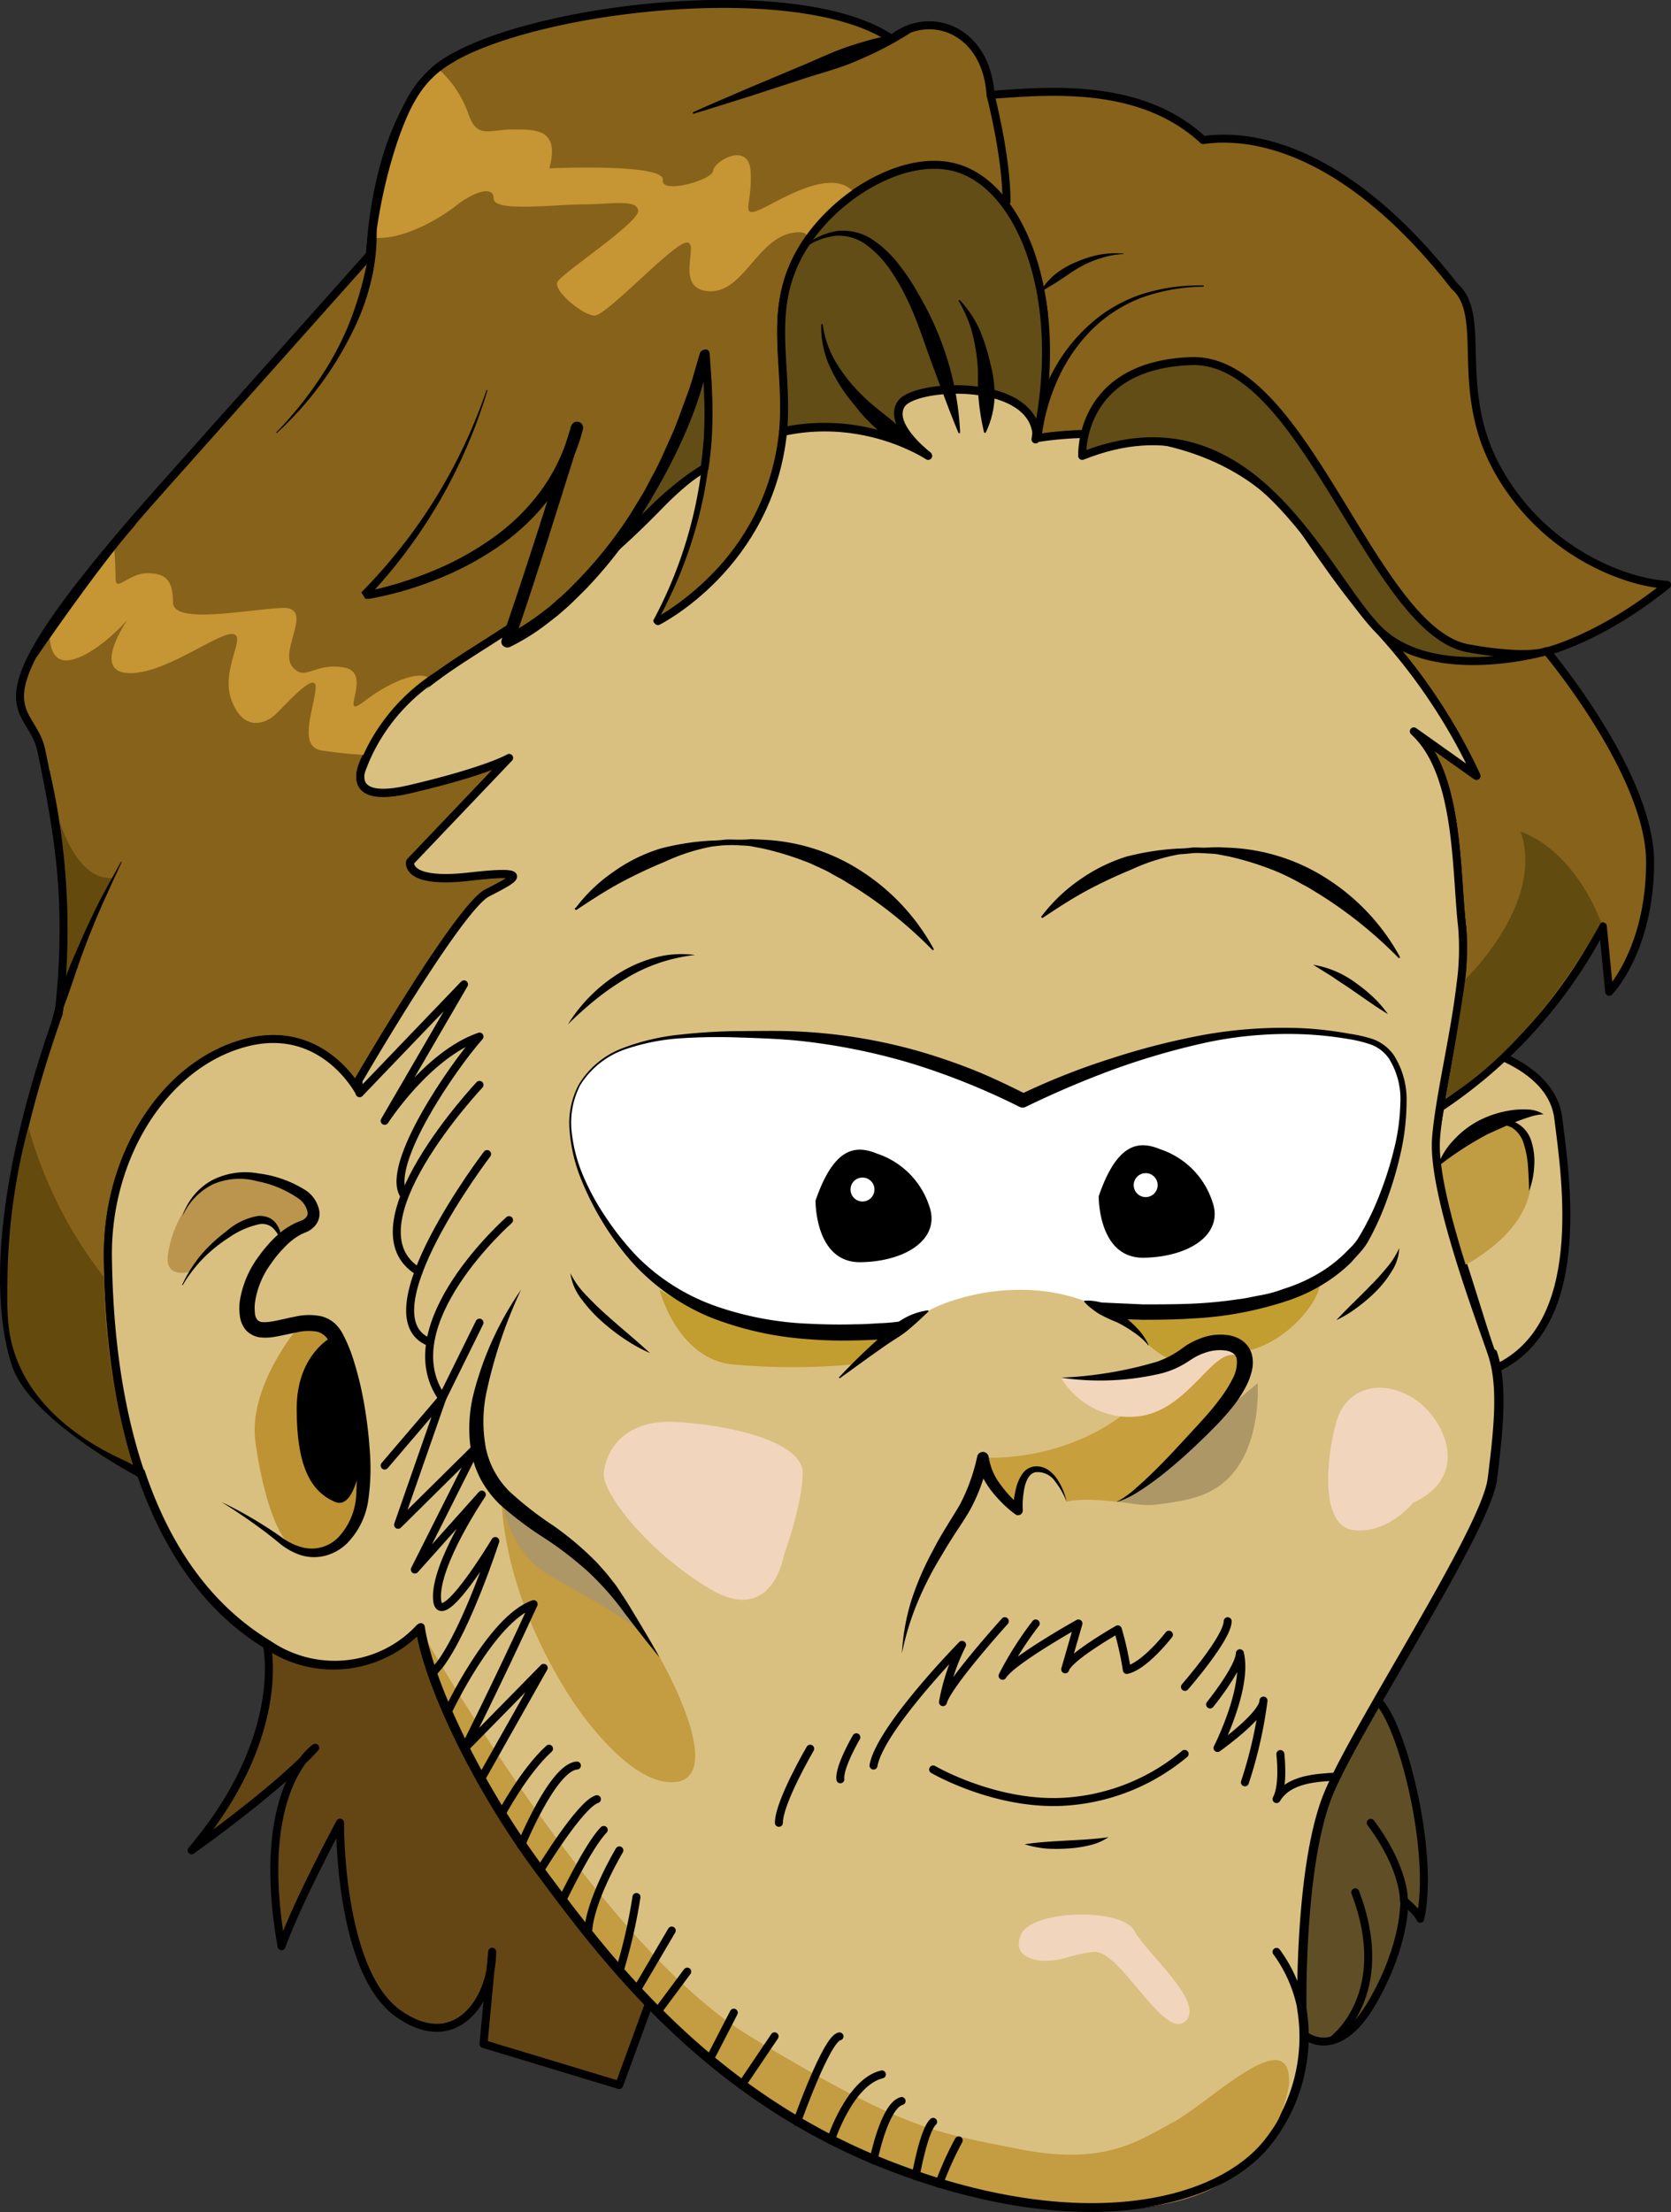 <svg id="Calque_1" data-name="Calque 1" xmlns="http://www.w3.org/2000/svg" viewBox="0 0 209.3 276.98"><rect x="0" y="0" width="209.3" height="276.98" fill="#333333" stroke="none"/><defs><style>.cls-1{fill:#604f26;}.cls-1,.cls-10,.cls-2,.cls-24,.cls-3,.cls-5,.cls-7,.cls-8{stroke:#000;stroke-linecap:round;stroke-linejoin:round;}.cls-2,.cls-6{fill:none;}.cls-18,.cls-3,.cls-7{fill:#dac080;}.cls-4{fill:#c09c43;}.cls-5{fill:#644615;}.cls-7{opacity:0.7;}.cls-8,.cls-9{fill:#87621a;}.cls-10{fill:#624d17;}.cls-11{fill:#ad9766;}.cls-12{fill:#f1d6bd;}.cls-13{fill:#c49c41;}.cls-14{fill:#bb954e;}.cls-15{fill:#be9334;}.cls-16{fill:#c29d2f;}.cls-17,.cls-24{fill:#fff;}.cls-19{fill:#c89f3d;}.cls-20{fill:#f2d6bb;}.cls-21{fill:#c69534;}.cls-22{fill:#614b0f;}.cls-23{fill:#654a0d;}</style></defs><title>lancelot_tete</title><path class="cls-1" d="M240.38,295.28s4,3.11,8.25-4.26,4-12.7,4-12.7,1.87,1.61,2,2.24c1.85-8.11-2.3-24.69-5.37-27.3s-21.5,22.52-17.58,31.45S240.38,295.28,240.38,295.28Z" transform="translate(-76.74 -40.33)"/><path class="cls-2" d="M252.59,278.32s.16-4-4.16-9.77" transform="translate(-76.74 -40.33)"/><path class="cls-2" d="M243.62,295.78s7.79-5.63,2.87-18.53" transform="translate(-76.74 -40.33)"/><path class="cls-3" d="M258.54,170.75s12.4,1.78,13.38,9.57,3.77,26.06-7.85,31.36c-.46-1.8-6.22-19.81-6.22-19.81s-2.8-.84-1.05-11Z" transform="translate(-76.74 -40.33)"/><path class="cls-4" d="M259.87,198.91s8.78-4.16,8.65-11.15-3.58-7.85-6.75-5.62S251,187.13,259.87,198.91Z" transform="translate(-76.74 -40.33)"/><path class="cls-5" d="M110.18,246.32s2.64,11.46-9.44,25.67c11.92-8.57,15.48-12.84,15.48-12.84S108.52,264.2,112,284c2.07-5.73,7.33-15.47,7.33-15.47s-.19,18.28,7.11,23.77c7.3,5.33,11.95-1.51,11.95-7.61l-1.09,11.55,17,5.14,4.35-11.89-27-45.14-7.5-6.5Z" transform="translate(-76.74 -40.33)"/><path class="cls-6" d="M239.61,106.12h0c1.07,1.59,2.16,3.17,3.25,4.69C241.84,109.2,240.76,107.63,239.61,106.12Z" transform="translate(-76.74 -40.33)"/><path class="cls-6" d="M121.61,175.67l-.36.65c.35.53.53.88.53.88Z" transform="translate(-76.74 -40.33)"/><path class="cls-7" d="M107.24,171c-10,2.77-17.16,14.21-17,26.79.09,6.77.7,17.17,4,27l27-48.49C119.79,174.13,115.26,168.75,107.24,171Z" transform="translate(-76.74 -40.33)"/><path class="cls-7" d="M137.75,152.17c3.56-1.83,5.83-3-2.25-2.06s-7.39-1.85-7.39-1.85l12.39-13s-2.65,1.6-12.39,3.89-5.84-4.35-3.19-7.33c5.63-9.39,17.51-10.77,34.43-28.18S193,97.41,193,97.41s-5.07-3.86-3.32-6.45,16.87-3.31,17,4.25c6-.95,23-2,32.95,10.9-6.38-9.47-12.1-19.28-12.1-19.28l-46.24-4.57L140.08,98.43,116.22,126.7l5.39,49h0S134.19,154,137.75,152.17Z" transform="translate(-76.74 -40.33)"/><path class="cls-6" d="M239.61,106.12h0c1.07,1.59,2.16,3.17,3.25,4.69C241.84,109.2,240.76,107.63,239.61,106.12Z" transform="translate(-76.74 -40.33)"/><path class="cls-6" d="M121.61,175.67l-.36.65c.35.53.53.88.53.88Z" transform="translate(-76.74 -40.33)"/><path class="cls-8" d="M285.55,113.55c-5.11-.27-15.34-4-21.13-14.25s-1.2-19.37-5.5-23.14C246.54,60.29,235,56.79,227.44,57.87c-7.8-7.26-19.36-6.19-26.63-5.65-.53-8.34-7.8-10.76-12.37-7-12.12-8.25-47.7-3.66-56.9,3.61a8.21,8.21,0,0,0-1,1c-7.11,7.8-7.42,22.33-7.42,22.33L97.25,101.18c-25.83,29-16.68,26.63-15.34,33.09s4.31,20.44,2.16,33c-8.34,23.62-7.54,37.18-5.38,43.83s15.56,13.68,15.56,13.68h0c-3.32-9.86-3.93-20.26-4-27-.16-12.58,7-24,17-26.79,8-2.24,12.55,3.14,14,5.33l.36-.65s12.58-21.66,16.14-23.5,5.83-3-2.25-2.06-7.39-1.85-7.39-1.85l12.39-13s-2.65,1.6-12.39,3.89-5.84-4.35-3.19-7.33c5.63-9.39,17.51-10.77,34.43-28.18S193,97.41,193,97.41s-5.07-3.86-3.32-6.45,16.87-3.31,17,4.25c6-.95,23-2,32.95,10.9h0c1.15,1.51,2.23,3.08,3.24,4.68a99.57,99.57,0,0,0,6.55,8.39,71.82,71.82,0,0,1,12.25,18.3l-7.84-5.56c5.72,5.23,5.23,17.32,6.05,24.51.68,6-1.69,15.57-2.79,22.58a61,61,0,0,0,20.41-22.7l.8,8.2s5.12-5.24,5.12-16.26-12.92-26.37-12.92-26.37S277.21,120.28,285.55,113.55Z" transform="translate(-76.74 -40.33)"/><path class="cls-3" d="M263.61,209.88c-1.3-3.93-7.51-20.1-7-27,.08-1.15.26-2.47.48-3.89.72-4.62,2-10.37,2.59-15.45a32.38,32.38,0,0,0,.2-7.13c-.82-7.19-.33-19.28-6.05-24.51l7.84,5.56a71.82,71.82,0,0,0-12.25-18.3,99.57,99.57,0,0,1-6.55-8.39c-1.09-1.52-2.18-3.1-3.25-4.69-9.92-13-26.94-11.85-32.95-10.9-.11-7.56-15.23-6.85-17-4.25S193,97.41,193,97.41s-16.72-11.23-33.64,6.19-28.8,18.79-34.43,28.18c-2.65,3-6.55,9.62,3.19,7.33s12.39-3.89,12.39-3.89l-12.39,13s-.7,2.77,7.39,1.85,5.81.23,2.25,2.06-16.14,23.5-16.14,23.5l.17,1.53s-.18-.35-.53-.88c-1.47-2.19-6-7.57-14-5.33-10,2.77-17.16,14.21-17,26.79.09,6.77.72,16.89,4,26.74,2.85,8.46,7.67,16.81,15.91,21.8a14.72,14.72,0,0,0,19.12-2.13c1,6.7,6.86,19.45,15,30.4s21.08,28.43,44.45,37.25,40.52,4.74,46.73-3.27a21.43,21.43,0,0,0,4.25-16.66s-.33-18.31,3.43-27.13,19.61-32.84,20.42-39.22S264.92,213.8,263.61,209.88Z" transform="translate(-76.74 -40.33)"/><path class="cls-2" d="M225.16,251.53s5.35-6.12,5.35-8.22" transform="translate(-76.74 -40.33)"/><path class="cls-2" d="M228.31,253.73s3.64-4.49,3.73-6.41c1.05,4.31-2.8,11.86-2.8,11.86s5.67-4,5.76-5.93a54.82,54.82,0,0,1-2.33,10.23" transform="translate(-76.74 -40.33)"/><path class="cls-2" d="M237.11,259.94s.48,3.92-.48,5.64c1.53-2.58,5.14-2.67,7.49-2.82" transform="translate(-76.74 -40.33)"/><path class="cls-2" d="M223.15,245s-3,3.9-5.27,4.41a38.84,38.84,0,0,0-1.13-5.08s-6.13,3.48-6.59,5l1.66-5.74s-8.36,4.67-9.5,6.55a41.54,41.54,0,0,1,4.15-6.55" transform="translate(-76.74 -40.33)"/><path class="cls-2" d="M202.6,243.31s-7.17,7.93-7.75,10.13a26.88,26.88,0,0,1,2.39-7.17S187,256.69,186.15,261.38" transform="translate(-76.74 -40.33)"/><path class="cls-2" d="M184,257.84s-2.19,3.73-2,5.26" transform="translate(-76.74 -40.33)"/><path class="cls-2" d="M178.22,259.27s-3.92,6.7-3.92,9.28" transform="translate(-76.74 -40.33)"/><path class="cls-2" d="M239.76,291.91a17.65,17.65,0,0,0-3.13-7.2" transform="translate(-76.74 -40.33)"/><path class="cls-2" d="M140.5,193.09s-14.87,13.1-8.36,22.28l4.66-9.44" transform="translate(-76.74 -40.33)"/><path class="cls-2" d="M137.75,184.82s-15.41,20.23-7.26,23.53" transform="translate(-76.74 -40.33)"/><path class="cls-2" d="M121.78,177.2l13.08-13.63-9.94,17.09s5.33-8.28,11.88-10.55c-3.42,3.86-11.68,15.89-9.55,19.7" transform="translate(-76.74 -40.33)"/><path class="cls-2" d="M136.8,176.16S120,194,129.18,199.53" transform="translate(-76.74 -40.33)"/><path d="M163.58,54.37c2.19-1,4.41-1.92,6.62-2.89l6.65-2.79c2.23-.92,4.39-2,6.69-2.71a42.68,42.68,0,0,1,7.08-1.67.11.11,0,0,1,.07.19,43.47,43.47,0,0,1-6.45,3.36c-2.2,1-4.55,1.57-6.83,2.32l-6.86,2.24c-2.3.71-4.6,1.45-6.9,2.14a.1.1,0,0,1-.13-.07A.11.11,0,0,1,163.58,54.37Z" transform="translate(-76.74 -40.33)"/><path class="cls-2" d="M200.81,52.22s2,7.63,2,13.33" transform="translate(-76.74 -40.33)"/><path class="cls-9" d="M227.41,76.14c-19.09,0-20.76,19.07-20.76,19.07,3.76-17.58-2-31.44-10-33.77-6.34-1.85-15,3.21-19.14,9.8-6.32,10,.66,18.9-4.61,31.41-3.28,7.77-9.46,12.6-14,15.42a54.63,54.63,0,0,0,4.63-11.29,55.67,55.67,0,0,0,1.6-22.2c-7.56,28.64-24.78,36-24.78,36s2.32-6.43,8.7-26.82c-4.4,17.87-26.69,21.08-26.69,21.08a65.7,65.7,0,0,0,15.4-25.63" transform="translate(-76.74 -40.33)"/><path d="M227.41,76.22a23.69,23.69,0,0,0-7.57,1.34,18,18,0,0,0-6.4,4.1,21,21,0,0,0-4.26,6.28,24.88,24.88,0,0,0-2,7.31l-1-.15a51.77,51.77,0,0,0,.92-14c-.05-1.17-.29-2.32-.43-3.49s-.43-2.3-.8-3.41a23.71,23.71,0,0,0-2.73-6.37A14.36,14.36,0,0,0,198.43,63a7.53,7.53,0,0,0-.73-.41l-.77-.3a9,9,0,0,0-1.6-.43,11.48,11.48,0,0,0-3.36,0,18,18,0,0,0-6.4,2.43,23.39,23.39,0,0,0-5.4,4.36A21.78,21.78,0,0,0,178,71.39a19.06,19.06,0,0,0-1.6,3.07,19.72,19.72,0,0,0-1.35,6.82c-.15,4.7.64,9.5,0,14.28a28.3,28.3,0,0,1-1.84,7,30.09,30.09,0,0,1-3.55,6.24A37.9,37.9,0,0,1,159,118.31a.29.29,0,0,1-.39-.09.33.33,0,0,1,0-.29,54.24,54.24,0,0,0,5.6-16.19,55.34,55.34,0,0,0,.3-17.09l1.14.08c-.53,1.81-1,3.62-1.59,5.43s-1.21,3.57-2,5.3-1.47,3.48-2.39,5.14c-.45.83-.85,1.7-1.35,2.5l-1.47,2.43a55.07,55.07,0,0,1-7.07,8.9c-.69.66-1.35,1.35-2.08,2l-1.08.94-1.13.88a27.11,27.11,0,0,1-4.9,3.09.79.79,0,0,1-1-.38.76.76,0,0,1,0-.59v0c1.55-4.41,3-8.89,4.45-13.35l4.28-13.43h0a.76.76,0,0,1,1.45.42,23.88,23.88,0,0,1-3.92,8.33,27.72,27.72,0,0,1-6.6,6.37,38.39,38.39,0,0,1-8.06,4.26,43.62,43.62,0,0,1-4.31,1.45c-.73.19-1.47.39-2.21.55l-1.11.23-.57.1-.28,0-.14,0h-.07s0,0,0,0l-.5-.81a66.45,66.45,0,0,0,15.68-25.31.07.07,0,0,1,.09,0,.07.07,0,0,1,0,.09,64.55,64.55,0,0,1-15.12,26l-.51-.81,1.16-.23,1.08-.25c.72-.18,1.44-.38,2.15-.59,1.41-.43,2.81-.92,4.18-1.48a37.09,37.09,0,0,0,7.75-4.23,26.57,26.57,0,0,0,6.2-6.14,23.44,23.44,0,0,0,3.6-7.87l1.45.4-4.24,13.45c-1.44,4.48-2.88,9-4.44,13.42l-1.06-1a27.64,27.64,0,0,0,4.59-2.88l1.09-.83,1-.9c.72-.58,1.36-1.24,2-1.88a53.69,53.69,0,0,0,6.94-8.59l1.45-2.37c.5-.78.89-1.62,1.33-2.43.92-1.61,1.63-3.33,2.39-5s1.35-3.46,2-5.18,1.1-3.55,1.65-5.33v0a.58.58,0,0,1,.72-.38.57.57,0,0,1,.4.49,56.66,56.66,0,0,1-.59,17.39,54.84,54.84,0,0,1-6,16.31l-.4-.38a37.19,37.19,0,0,0,10.54-9.36,26.82,26.82,0,0,0,5.23-13,38.92,38.92,0,0,0,.13-7.08c-.14-2.37-.38-4.75-.34-7.16a20.38,20.38,0,0,1,1.25-7.14,21.72,21.72,0,0,1,1.62-3.28,22.22,22.22,0,0,1,2.2-2.91,21.93,21.93,0,0,1,12.4-7.34,13.14,13.14,0,0,1,3.76-.07,9.8,9.8,0,0,1,1.84.49l.89.34a8.36,8.36,0,0,1,.83.46,14.9,14.9,0,0,1,5.15,5.29,25.37,25.37,0,0,1,2.82,6.72c.37,1.16.54,2.37.8,3.55s.37,2.39.41,3.6a49.32,49.32,0,0,1-1.12,14.34v0a.5.5,0,0,1-1-.18,26,26,0,0,1,2.25-7.58A21.36,21.36,0,0,1,213,81.17a18.35,18.35,0,0,1,6.74-4,23.75,23.75,0,0,1,7.71-1.1s.08,0,.07.07A.08.08,0,0,1,227.41,76.22Z" transform="translate(-76.74 -40.33)"/><path d="M207.1,76.78a7.7,7.7,0,0,1,2-2.26,10.75,10.75,0,0,1,2.61-1.45,13.51,13.51,0,0,1,2.84-.87,11.62,11.62,0,0,1,2.94-.12,0,0,0,0,1,.05,0s0,0-.05.05a11.06,11.06,0,0,0-2.82.51,12.77,12.77,0,0,0-2.61,1.1c-.84.46-1.57,1-2.38,1.54s-1.59,1-2.46,1.51a0,0,0,0,1-.07,0A0,0,0,0,1,207.1,76.78Z" transform="translate(-76.74 -40.33)"/><path class="cls-10" d="M212.29,97.41S211.74,86,226,85.54s22.79,34.33,34.89,36c0,0,6.74,1.3,9.6.31,0,0-14.19,4.16-21.08-2.7S233.63,88.91,212.29,97.41Z" transform="translate(-76.74 -40.33)"/><path d="M207.24,155a20.64,20.64,0,0,1,4.72-4.51,21,21,0,0,1,5.9-2.92,33.42,33.42,0,0,1,6.48-1c.54,0,1.08-.05,1.62-.11s1.08,0,1.62,0l1.63-.06,1.64.07a24.51,24.51,0,0,1,12.43,4.09,26.87,26.87,0,0,1,8.81,9.58.1.1,0,0,1-.05.13.09.09,0,0,1-.12,0h0a53.89,53.89,0,0,0-9.8-7.9l-1.32-.81c-.44-.27-.91-.49-1.36-.75a28.58,28.58,0,0,0-2.78-1.36,37.76,37.76,0,0,0-5.95-1.88l-1.56-.3c-.52-.06-1.05-.08-1.57-.11s-1.06-.06-1.59,0-1.05.1-1.58.14a24.79,24.79,0,0,0-6,1.92,60.32,60.32,0,0,0-5.64,2.66c-1.83,1-3.6,2.15-5.4,3.35a.1.1,0,0,1-.14,0A.13.13,0,0,1,207.24,155Z" transform="translate(-76.74 -40.33)"/><path d="M148.85,154a20.24,20.24,0,0,1,4.72-4.51,20.52,20.52,0,0,1,5.89-2.92,32,32,0,0,1,6.48-1c.54,0,1.08-.06,1.62-.11s1.08,0,1.62,0,1.09,0,1.63-.07l1.64.08a24.48,24.48,0,0,1,12.43,4.09,26.87,26.87,0,0,1,8.81,9.58.1.1,0,0,1-.05.13.09.09,0,0,1-.11,0h0a53.89,53.89,0,0,0-9.8-7.9l-1.32-.81c-.44-.27-.91-.49-1.35-.75-.89-.54-1.85-.92-2.79-1.37a38.8,38.8,0,0,0-5.95-1.87l-1.55-.3c-.53-.06-1-.08-1.58-.11a14.06,14.06,0,0,0-1.59,0c-.52,0-1.05.1-1.58.14a24.79,24.79,0,0,0-6,1.92,60.15,60.15,0,0,0-5.63,2.66c-1.84,1-3.61,2.15-5.41,3.35a.1.1,0,0,1-.14,0A.11.11,0,0,1,148.85,154Z" transform="translate(-76.74 -40.33)"/><path class="cls-11" d="M216.56,228.36c1.2,0,3.09.6,5.08.34,2.83-.37,5.27-.69,7.48-2.1,5.69-3.63,5.18-12.6,5.15-13.1" transform="translate(-76.74 -40.33)"/><path class="cls-12" d="M174.92,235.07s-1.43,8.9-9.32,4.16-13.43-12.06-13.24-14.42,2.11-6.82,9-6.45,16,2.49,15.93,6.45S174.92,235.07,174.92,235.07Z" transform="translate(-76.74 -40.33)"/><path class="cls-12" d="M253.72,228.49s-3.13,3.93-7.43,3.41-3.42-9.12-2.17-13.54,5.71-5.4,9.6-3S261.16,225.08,253.72,228.49Z" transform="translate(-76.74 -40.33)"/><path class="cls-12" d="M207.11,285.8s-3.84-.2-2.47-3.29,12.64-3.33,14.16-.47,9.06,9.1,6.36,11.39-8.15-9.07-11.44-8.72S210.18,285.93,207.11,285.8Z" transform="translate(-76.74 -40.33)"/><path class="cls-13" d="M159.35,247.8c.6,1.06,6.74,12.06,3.55,15a2.55,2.55,0,0,1-1.5.64c-5.57.62-12.05-8.65-13.53-11.06s-7.91-12.59-8.36-24.94c1.57,1.31,3.56,2.74,5.45,4.12,2.15,1.59,4.06,3.25,4.79,3.86C151.79,237.11,155.31,240.65,159.35,247.8Z" transform="translate(-76.74 -40.33)"/><path class="cls-13" d="M129.3,244.19s22.06,39.39,41.38,51.09,23.06,12,33.66,14.11,14.82-.9,19.42-3.4,14.87-12.85,14.43-4.59a18.91,18.91,0,0,1-4.11,8.76c-7.53,8.69-21.86,6.9-29.48,5.95-25.94-3.24-44.57-22.32-52.25-31.22A103.76,103.76,0,0,1,138,265C135.59,260.71,129.44,249.72,129.3,244.19Z" transform="translate(-76.74 -40.33)"/><path class="cls-14" d="M100.6,199.53s-3.08,1-2.86-1.9a14.28,14.28,0,0,1,3.66-7.82,10.4,10.4,0,0,1,7.89-2.05c4.58.78,7.73,4.46,6.5,5.33a22.93,22.93,0,0,1-3.9,1.89,2.91,2.91,0,0,0-1.28-1.59c-1.44-.78-3.29.27-4.65,1A15.83,15.83,0,0,0,100.6,199.53Z" transform="translate(-76.74 -40.33)"/><path class="cls-15" d="M113.9,206.75s-6.08,7.25-5.17,14.06,3.14,14.25,6.3,13.84,9.51-1.65,7.18-13S120.47,204.44,113.9,206.75Z" transform="translate(-76.74 -40.33)"/><path d="M118.68,207.49s-4.78,2.12-4.78,9.2,1.68,10.34,4.78,11.67,3.67-8.21,3.67-8.21S120.65,211,118.68,207.49Z" transform="translate(-76.74 -40.33)"/><path d="M99.58,192.65a7.9,7.9,0,0,1,3.66-4.52,9.12,9.12,0,0,1,5.9-.88,14.3,14.3,0,0,1,5.71,2,3.94,3.94,0,0,1,1.91,2.84A2.32,2.32,0,0,1,116,194a2.79,2.79,0,0,1-.8.55l-.69.29a8.05,8.05,0,0,0-2.08,1.6,14.36,14.36,0,0,0-1.76,2.12,10.79,10.79,0,0,0-2,4.91,5.47,5.47,0,0,0,0,1.22,1.53,1.53,0,0,0,.3.88.93.93,0,0,0,.63.29,5.06,5.06,0,0,0,1.19-.08c.89-.14,1.83-.4,2.84-.59a7.82,7.82,0,0,1,3.32-.07,4.14,4.14,0,0,1,1.7.88,4.89,4.89,0,0,1,1.07,1.44,18.8,18.8,0,0,1,1.2,2.85,42.32,42.32,0,0,1,1.43,5.8,55.54,55.54,0,0,1,.71,5.9,28.09,28.09,0,0,1-.17,6,9.69,9.69,0,0,1-2.69,5.58,6.12,6.12,0,0,1-2.8,1.56,5.65,5.65,0,0,1-3.16-.15,8.47,8.47,0,0,1-2.64-1.55c-.75-.62-1.51-1.21-2.3-1.79-1.56-1.14-3.17-2.24-4.83-3.26a49.24,49.24,0,0,1,5.13,2.82c.83.52,1.65,1.06,2.45,1.63a7.57,7.57,0,0,0,2.47,1.21,4.66,4.66,0,0,0,4.75-1.4,8.38,8.38,0,0,0,2.07-4.86,41.45,41.45,0,0,0-.85-11.34,42.15,42.15,0,0,0-1.43-5.52,15.52,15.52,0,0,0-1.07-2.52,2.23,2.23,0,0,0-1.53-1.34,6.13,6.13,0,0,0-2.47.07c-.91.16-1.85.41-2.89.58a6.42,6.42,0,0,1-1.72.07,2.9,2.9,0,0,1-1.91-1,3.47,3.47,0,0,1-.7-1.82,6.85,6.85,0,0,1,0-1.69,12.62,12.62,0,0,1,2.46-5.75,16.46,16.46,0,0,1,2-2.31,9.51,9.51,0,0,1,2.63-1.81l.66-.26a1.29,1.29,0,0,0,.41-.25.88.88,0,0,0,.35-.72,2.8,2.8,0,0,0-1.25-1.85,13.64,13.64,0,0,0-5.12-2.11,8.32,8.32,0,0,0-5.48.39A8.1,8.1,0,0,0,99.58,192.65Z" transform="translate(-76.74 -40.33)"/><path d="M111.94,195.71a4.38,4.38,0,0,0-1.09-1.7,2,2,0,0,0-1.67-.4,10.61,10.61,0,0,0-3.68,1.61,19,19,0,0,0-3.29,2.64,17.83,17.83,0,0,0-2.59,3.38,0,0,0,0,1-.06,0s0,0,0-.06a17.45,17.45,0,0,1,2.3-3.66,18.68,18.68,0,0,1,3.2-3,8,8,0,0,1,4-1.95,3,3,0,0,1,1.24.17,2.33,2.33,0,0,1,1,.74,3.44,3.44,0,0,1,.68,2.16.05.05,0,0,1,0,.05A0,0,0,0,1,111.94,195.71Z" transform="translate(-76.74 -40.33)"/><path class="cls-16" d="M159.35,201.81s2.14,8.42,8.89,9.32a81.87,81.87,0,0,0,15.61,0l5.07-4.24A41,41,0,0,1,159.35,201.81Z" transform="translate(-76.74 -40.33)"/><path class="cls-16" d="M217.42,204.61s18.78.66,24.71-4.08c.09,3.06-5.07,8.52-9.8,9a3.44,3.44,0,0,0-3.07-1.2c-1.87,0-4.24,2.43-5.32,2.35s-3.65-1.82-5.09-3.95Z" transform="translate(-76.74 -40.33)"/><path d="M256.76,186.45a9.21,9.21,0,0,1,2.11-3.44,11.62,11.62,0,0,1,3.26-2.46,13.1,13.1,0,0,1,3.89-1.21,10,10,0,0,1,2.05-.1,3.83,3.83,0,0,1,2,.6,6.41,6.41,0,0,0-1.87.38c-.6.18-1.17.41-1.75.63-1.16.47-2.33,1-3.38,1.48A41.46,41.46,0,0,0,256.76,186.45Z" transform="translate(-76.74 -40.33)"/><path d="M268.26,189.43c0-1-.06-2-.13-3a12.06,12.06,0,0,0-.5-2.8,3.63,3.63,0,0,0-1.48-2.1,5.21,5.21,0,0,0-2.75-.54,4,4,0,0,1,3.1-.16,3.85,3.85,0,0,1,2.08,2.49,8.23,8.23,0,0,1,.32,3.1A9.8,9.8,0,0,1,268.26,189.43Z" transform="translate(-76.74 -40.33)"/><path class="cls-2" d="M124.92,223.82l7.22-8.45-5.54,15.87,9.79-9.68-7.69,15.28,8.39-9.38s-5.9,8.66-5.61,13.08,7.3-7.27,7.3-7.27-3.5,10.84-6.93,15.46l-1,1.17,1.92,4.87s5.49-11.78,10.81-13.6c-4.76,10.36-8.68,18.1-8.68,18.1l9.94-10.12-7.9,14" transform="translate(-76.74 -40.33)"/><line class="cls-2" x1="84.14" y1="241.71" x2="79.72" y2="249.22"/><path class="cls-2" d="M156.46,277.84a67.52,67.52,0,0,1-2.14,9.34" transform="translate(-76.74 -40.33)"/><path class="cls-2" d="M154.32,272s-3.91,6.51-3.92,10.52" transform="translate(-76.74 -40.33)"/><path class="cls-2" d="M147.13,278.32s3.28-6.92,5.23-8.88" transform="translate(-76.74 -40.33)"/><path class="cls-2" d="M142,271.38s4-9.81,7-10" transform="translate(-76.74 -40.33)"/><path class="cls-2" d="M139.51,267.52s2.85-5.4,6-8.25" transform="translate(-76.74 -40.33)"/><line class="cls-2" x1="82.61" y1="251.52" x2="86.08" y2="246.85"/><line class="cls-2" x1="88.86" y1="257.91" x2="91.91" y2="251.99"/><line class="cls-2" x1="92.89" y1="261.07" x2="97.02" y2="254.95"/><path class="cls-2" d="M176.57,306s3.71-10.48,5.32-10.71" transform="translate(-76.74 -40.33)"/><path class="cls-2" d="M180.8,308.31s2.35-7.31,6.4-8.26" transform="translate(-76.74 -40.33)"/><path class="cls-2" d="M186.15,310.8s1.35-6.83,3.52-7.42" transform="translate(-76.74 -40.33)"/><path class="cls-2" d="M191.43,312.8s1-5.74,2.19-6.81" transform="translate(-76.74 -40.33)"/><path class="cls-2" d="M94.41,224.67c2.84,8.46,7.69,16.52,15.92,21.51a14.71,14.71,0,0,0,19.12-2.13c1,6.7,6.86,19.45,15,30.4s21.08,28.43,44.45,37.25,40.52,4.74,46.73-3.27a21.43,21.43,0,0,0,4.25-16.66s-.33-18.3,3.43-27.13S263,231.8,263.77,225.42s1.3-11.76,0-15.68" transform="translate(-76.74 -40.33)"/><path class="cls-2" d="M194.37,313.75a40.85,40.85,0,0,1,2.45-5.44" transform="translate(-76.74 -40.33)"/><path class="cls-17" d="M149.33,176.16c3.71-6.7,15-6.46,23.85-6.28a72.7,72.7,0,0,1,31.74,8.23,97.81,97.81,0,0,1,20.19-7.18,51.08,51.08,0,0,1,21.63-.68,7,7,0,0,1,3.4,1.37c6.16,5.14-1,22.44-3.4,25-2.77,2.95-8,9-30.9,7.81s-22.23,2.08-26.92,2.43c-9.3.69-23.79.86-32.82-9C151.7,193.05,145.56,182.94,149.33,176.16Z" transform="translate(-76.74 -40.33)"/><path d="M149.24,176.11a10.93,10.93,0,0,1,5.65-4.61,28.23,28.23,0,0,1,7.19-1.65,72.87,72.87,0,0,1,7.38-.43c2.46,0,4.92-.07,7.39.06a66.75,66.75,0,0,1,14.65,2.37c2.39.68,4.75,1.48,7.05,2.39s4.55,2,6.76,3.11h-.76a86.77,86.77,0,0,1,11.32-4.48,90.4,90.4,0,0,1,11.79-3,56.7,56.7,0,0,1,12.13-.81,45.22,45.22,0,0,1,6,.7,17.13,17.13,0,0,1,3,.7,5.6,5.6,0,0,1,2.5,1.93,10.35,10.35,0,0,1,1.63,5.94,29.52,29.52,0,0,1-.68,6.09,46.25,46.25,0,0,1-1.69,5.87,34.64,34.64,0,0,1-2.53,5.61,8.35,8.35,0,0,1-1,1.32c-.34.37-.69.75-1,1.12a19.47,19.47,0,0,1-2.38,2,21.27,21.27,0,0,1-5.56,2.82A44.39,44.39,0,0,1,226,205.41c-2,.14-4.07.15-6.1.16l-6.07-.19c-4-.16-8-.19-12,0a40.14,40.14,0,0,0-5.84.67,22.56,22.56,0,0,0-2.79.76,23,23,0,0,1-3,.93,26,26,0,0,1-3.14.29c-1,.05-2,.1-3.06.12a54.68,54.68,0,0,1-6.13-.16,41.08,41.08,0,0,1-12-2.67,27.38,27.38,0,0,1-10-7,36.63,36.63,0,0,1-6.35-10.36,20.36,20.36,0,0,1-1.42-5.9A10.35,10.35,0,0,1,149.24,176.11Zm.17.09a10.29,10.29,0,0,0-1.07,5.8,19.28,19.28,0,0,0,1.54,5.76A30.4,30.4,0,0,0,152.8,193a35.08,35.08,0,0,0,3.74,4.65,26.09,26.09,0,0,0,9.91,6.23A40.18,40.18,0,0,0,178,206.06c2,.1,4,.13,5.94.07,1,0,2-.07,3-.13a24,24,0,0,0,2.86-.27,22,22,0,0,0,2.75-.87,22.66,22.66,0,0,1,3-.84,40.62,40.62,0,0,1,6.15-.74,110.09,110.09,0,0,1,12.19.09l6,.27c2,0,4,0,6-.08a55.67,55.67,0,0,0,5.92-.56c1-.11,1.94-.35,2.91-.52s1.92-.45,2.83-.79a20.19,20.19,0,0,0,5.24-2.49,17.15,17.15,0,0,0,2.26-1.82l1-1a6.22,6.22,0,0,0,.85-1.09,33.55,33.55,0,0,0,2.61-5.31,43.78,43.78,0,0,0,1.82-5.69,26.11,26.11,0,0,0,.81-5.88,9.56,9.56,0,0,0-1.43-5.55,4.8,4.8,0,0,0-2.2-1.73,16.28,16.28,0,0,0-2.87-.71,44.09,44.09,0,0,0-6-.61,49.19,49.19,0,0,0-11.92,1.07,92.5,92.5,0,0,0-11.52,3.35,118.87,118.87,0,0,0-11,4.69.84.84,0,0,1-.74,0h0A88.17,88.17,0,0,0,191,173.5a77.67,77.67,0,0,0-14.26-2.87c-2.42-.24-4.87-.32-7.32-.4a71.47,71.47,0,0,0-7.32.09,26.77,26.77,0,0,0-7.15,1.42A10.74,10.74,0,0,0,149.41,176.2Z" transform="translate(-76.74 -40.33)"/><path class="cls-18" d="M182.81,211.68A119.45,119.45,0,0,1,193,204.46c3.61-2.06,17.15-6.19,27.21,3.61" transform="translate(-76.74 -40.33)"/><path d="M181.85,212.76c1.59-1.71,3.27-3.32,5-4.88a18.2,18.2,0,0,1,2.72-2.24,8.27,8.27,0,0,1,3.38-1.25.09.09,0,0,1,.09.07.06.06,0,0,1,0,.06h0c-.86.84-1.69,1.6-2.57,2.34s-1.9,1.28-2.84,1.95c-1.9,1.32-3.77,2.69-5.66,4.05a.07.07,0,0,1-.1,0A.06.06,0,0,1,181.85,212.76Z" transform="translate(-76.74 -40.33)"/><path d="M220.49,208.67a8.72,8.72,0,0,0-1.8-1.57,15.17,15.17,0,0,0-2.05-1.22,21.13,21.13,0,0,1-2.15-1,8.11,8.11,0,0,1-1-.7,5.54,5.54,0,0,1-.95-.88s0-.08,0-.12l0,0a6.18,6.18,0,0,1,2.55.37,8.35,8.35,0,0,1,2.13,1.35,15.88,15.88,0,0,1,1.9,1.67,7.77,7.77,0,0,1,1.44,2.07.07.07,0,0,1,0,.1.08.08,0,0,1-.08,0Z" transform="translate(-76.74 -40.33)"/><path d="M178.89,190.65s-.11,7.81,5.67,7.71,10.05-3,8.56-7.07a10.28,10.28,0,0,0-6.52-6.52C184,183.7,181.24,183.81,178.89,190.65Z" transform="translate(-76.74 -40.33)"/><circle class="cls-17" cx="108.03" cy="148.93" r="1.5"/><path d="M214.36,190.1s-.11,7.81,5.67,7.7,10.05-3,8.55-7.06a10.27,10.27,0,0,0-6.51-6.52C219.49,183.15,216.71,183.25,214.36,190.1Z" transform="translate(-76.74 -40.33)"/><circle class="cls-17" cx="143.5" cy="148.38" r="1.5"/><path class="cls-11" d="M139.51,227.4s.57,7,6,10.12,12.49,7,12.62,8.53c-4.07-5.9-7.63-11.18-12-13.48A22.86,22.86,0,0,1,139.51,227.4Z" transform="translate(-76.74 -40.33)"/><path d="M142,201.81A59.52,59.52,0,0,0,137.6,215a17.86,17.86,0,0,0,0,6.64,10.68,10.68,0,0,0,3.09,5.55,43.29,43.29,0,0,0,5.41,4.19,39.34,39.34,0,0,1,5.45,4.64l1.2,1.35,1.11,1.41c.68,1,1.34,2,1.94,3,1.21,2,2.42,4,3.56,6.07-1.5-1.81-2.93-3.66-4.36-5.52a35.91,35.91,0,0,0-4.55-5.18,45,45,0,0,0-5.44-4.2,43.45,43.45,0,0,1-5.73-4.32,13.55,13.55,0,0,1-2.28-3,12.21,12.21,0,0,1-1.25-3.58,17.94,17.94,0,0,1,.33-7.31A40.52,40.52,0,0,1,142,201.81Z" transform="translate(-76.74 -40.33)"/><path class="cls-13" d="M80.07,252.17" transform="translate(-76.74 -40.33)"/><path class="cls-10" d="M154,108.45S163.32,96,165.12,84.58c.44,5.9.57,9.56-.13,14.36-.44.26-1.08.67-1.82,1.19a42.07,42.07,0,0,0-4.85,4.16C157.08,105.47,155.63,106.87,154,108.45Z" transform="translate(-76.74 -40.33)"/><path class="cls-2" d="M144.33,274.59s5.08-8.39,7.18-9" transform="translate(-76.74 -40.33)"/><path class="cls-2" d="M110.25,68.33" transform="translate(-76.74 -40.33)"/><path class="cls-19" d="M199.81,222.82a28.72,28.72,0,0,0,14.25-3.23c7.62-4.12,12.09-11.63,16.88-10.18a4.68,4.68,0,0,1,1.68.92,34.91,34.91,0,0,1-5.21,9.19,28.21,28.21,0,0,1-10.85,8.84c-4.7-.57-6.22,0-6.22,0s-1.1-4.27-3.69-4.11-2.4,5.18-2.4,5.18S200.32,226.78,199.81,222.82Z" transform="translate(-76.74 -40.33)"/><path class="cls-18" d="M210.34,228.36s-1.11-4.11-3.69-4.11-2.4,5.18-2.4,5.18-4.05-3-4.44-6.61a24.54,24.54,0,0,1-1,3.39c-1.13,3.17-2.16,4-4.26,7.7a37.49,37.49,0,0,0-4.19,9.6,30.35,30.35,0,0,0-.73,3.81" transform="translate(-76.74 -40.33)"/><path d="M210.34,228.36a9.92,9.92,0,0,0-1.48-2.6,2.62,2.62,0,0,0-2.36-1.11c-.8.09-1.22,1-1.43,1.9a11,11,0,0,0-.22,2.86.59.59,0,0,1-.56.62.54.54,0,0,1-.38-.11h0a13.74,13.74,0,0,1-1.62-1.39,16.72,16.72,0,0,1-1.42-1.6,11.2,11.2,0,0,1-1.14-1.85,8,8,0,0,1-.64-2.18l1.45.08a22,22,0,0,1-2.34,6.47c-.58,1-1.21,1.93-1.81,2.85s-1.18,1.86-1.74,2.82a42.2,42.2,0,0,0-3,5.86,34.55,34.55,0,0,0-1.94,6.35,27.32,27.32,0,0,1,1.18-6.62,36.37,36.37,0,0,1,2.68-6.21c1-2,2.3-3.92,3.39-5.77a23.5,23.5,0,0,0,2.18-6.05h0a.73.73,0,0,1,.87-.55.75.75,0,0,1,.57.63,7.53,7.53,0,0,0,1.43,3.38,15.79,15.79,0,0,0,1.23,1.5,17.67,17.67,0,0,0,1.41,1.34l-1,.5a11.73,11.73,0,0,1,.45-3.17,5.17,5.17,0,0,1,.74-1.51,2.16,2.16,0,0,1,1.57-.88,2.65,2.65,0,0,1,1.64.46,4.26,4.26,0,0,1,1.12,1.16A8.16,8.16,0,0,1,210.34,228.36Z" transform="translate(-76.74 -40.33)"/><path class="cls-20" d="M209.62,212.81a10.2,10.2,0,0,0,5.3,4.34,9.5,9.5,0,0,0,5.44.32c5.62-1.42,8.39-8.31,11.25-7.44.43.13.88.44,1,.3.27-.31-1-2.59-2.61-2.77s-3,1.57-3.56,2.08C223.86,212.06,213.25,212.47,209.62,212.81Z" transform="translate(-76.74 -40.33)"/><path d="M209.62,212.81a48.93,48.93,0,0,0,12.06-2,11.83,11.83,0,0,0,2.57-1.27c.34-.21.83-.62,1.32-.91a9.69,9.69,0,0,1,1.56-.74,6.87,6.87,0,0,1,3.54-.38,4,4,0,0,1,1.86.82,3.14,3.14,0,0,1,1.08,1.92,4.43,4.43,0,0,1-.13,1.94,8.45,8.45,0,0,1-.63,1.64,15.9,15.9,0,0,1-1.8,2.75,30.38,30.38,0,0,1-2.13,2.37c-.73.75-1.47,1.48-2.23,2.19a61.6,61.6,0,0,1-4.73,4.11c-.83.63-1.68,1.25-2.57,1.8a10.67,10.67,0,0,1-2.83,1.35,12.37,12.37,0,0,0,2.5-1.79c.78-.68,1.53-1.38,2.26-2.1,1.47-1.43,2.86-2.95,4.25-4.46s2.82-3,4-4.62a15.51,15.51,0,0,0,1.55-2.46,4.35,4.35,0,0,0,.54-2.39c-.08-.62-.52-1-1.33-1.15a5.48,5.48,0,0,0-2.57.24,7.36,7.36,0,0,0-1.26.54c-.41.22-.74.47-1.27.79a10.86,10.86,0,0,1-3.06,1.29A33.36,33.36,0,0,1,209.62,212.81Z" transform="translate(-76.74 -40.33)"/><path class="cls-20" d="M236.33,215.91" transform="translate(-76.74 -40.33)"/><path class="cls-21" d="M83,118.88s-.61,4.75,2.64,4.07,7.06-5,7.06-5-4.48,6.37,0,6.65,11-4.89,13.08-4.89-1.56,4.48,0,8.41S110,130.81,111,130s5.64-6.32,5.26-3.3-2.15,7.16.84,7.61,5.67.57,5.67.57,3.86-7.83,8-9.34c-.89-1.51-4.84-.15-8.36,2.56s1.23-3.52-2.57-4.2-4.88,1.9-6.51-.14,2.85-7.46-1.22-7.32-13.7,2.17-13.7-.68-.95-3.66-3.25-3.66-3.94,2.44-3.94.68-.2-4.33-.2-4.33Z" transform="translate(-76.74 -40.33)"/><path class="cls-21" d="M131.54,48.84a14.07,14.07,0,0,1,3.83,5.63c1.09,3.32,2.58,2.07,5.56,2.07s5.95-.08,4.62,4.86c4.3-.16,14.48-.32,14.21,1.48s6.22,0,6.3-1.17,4.46-3.76,4.7.08-1.22,5.63.8,4.93,9.46-5.95,12.28-2.11c-3.78,3.18-8.38,9.86-8.38,9.86s5.17-5.73.62-5-6.24,7.62-10.6,7.32-1.06-6.1-2.71-6.1-10.1,9.24-11.59,9.16-5.16-3.13-4.62-4.22,10.26-7.44,10.11-8.93-3.45-.78-6.9-.78-11.19,1-11.19-.71-2.51-.86-4.7.86-6.9,4.47-10.54,4C123.34,70.09,124.11,56.56,131.54,48.84Z" transform="translate(-76.74 -40.33)"/><path class="cls-22" d="M260.28,162.94s10-9.48,6.93-18.5c7.1,2.69,10.07,11.38,10.07,11.38s-8,15.11-19.46,22C259.61,167.76,260.28,162.94,260.28,162.94Z" transform="translate(-76.74 -40.33)"/><path class="cls-23" d="M77.68,200.07a77.33,77.33,0,0,1,2.61-18.62,55.25,55.25,0,0,0,5.37,12.73,53.78,53.78,0,0,0,4.07,6,91,91,0,0,0,.94,11.58,93.5,93.5,0,0,0,2.64,11.86c-4.06-1.7-12-5.84-14.68-13.69C77.6,207,77.61,204.35,77.68,200.07Z" transform="translate(-76.74 -40.33)"/><path class="cls-23" d="M82.92,138.41s2.07,12.42,8,11.82c-1.53,3.14-6.8,17.07-6.8,17.07a96.89,96.89,0,0,0,.57-11.89A97,97,0,0,0,82.92,138.41Z" transform="translate(-76.74 -40.33)"/><path d="M123.69,66.32a25,25,0,0,1-.21,8,29.28,29.28,0,0,1-2.59,7.56,42.71,42.71,0,0,1-9.47,12.66,0,0,0,0,1-.07,0,.09.09,0,0,1,0-.07,47.54,47.54,0,0,0,5-6.1,38.5,38.5,0,0,0,3.83-6.83,42.06,42.06,0,0,0,2.34-7.42,46.51,46.51,0,0,0,1.09-7.75.06.06,0,0,1,.06,0A0,0,0,0,1,123.69,66.32Z" transform="translate(-76.74 -40.33)"/><path class="cls-2" d="M133.44,47.58a14.16,14.16,0,0,0-1.9,1.26c-2.49,2-4,4.6-5.62,9.44a63.89,63.89,0,0,0-2.85,13.85" transform="translate(-76.74 -40.33)"/><path class="cls-10" d="M196.57,61.35c-6.34-1.85-15,3.21-19.14,9.8-4.84,7.67-1.88,14.68-2.6,23.16a25.31,25.31,0,0,1,18.08,3s-5.07-3.86-3.32-6.45,16.87-3.31,17,4.25C210.33,77.54,204.57,63.68,196.57,61.35Z" transform="translate(-76.74 -40.33)"/><path d="M196.78,94.5c-1.16-2.77-2.15-5.55-3.18-8.29s-1.87-5.55-3.13-8.18a26.3,26.3,0,0,0-2.13-3.77,13.2,13.2,0,0,0-2.88-3.12,5.88,5.88,0,0,0-3.88-1.3,8.15,8.15,0,0,0-4,1.48.11.11,0,0,1-.14,0,.11.11,0,0,1,0-.14,8.49,8.49,0,0,1,4.08-1.92A6.74,6.74,0,0,1,186,70.31a13.94,13.94,0,0,1,3.36,3.18,27.23,27.23,0,0,1,2.51,3.81,38.5,38.5,0,0,1,3.61,8.28A37.05,37.05,0,0,1,197,94.46a.1.1,0,0,1-.1.11A.1.1,0,0,1,196.78,94.5Z" transform="translate(-76.74 -40.33)"/><path d="M200,94.47a29,29,0,0,1-.69-4.26c-.17-1.39,0-2.78-.12-4.17a23,23,0,0,0-.7-4.12,15.6,15.6,0,0,0-1.65-3.86.1.1,0,0,1,.15-.13,14.21,14.21,0,0,1,2.44,3.65,24.94,24.94,0,0,1,1.34,4.22,14.82,14.82,0,0,1,.54,4.38,11.1,11.1,0,0,1-1.11,4.32.1.1,0,0,1-.14,0A.11.11,0,0,1,200,94.47Z" transform="translate(-76.74 -40.33)"/><path d="M192.94,97.5a16.06,16.06,0,0,1-5.08-2.41,19.69,19.69,0,0,1-4-3.93,21.46,21.46,0,0,1-3.09-4.72A12,12,0,0,1,179.6,81a.1.1,0,0,1,.1-.1.12.12,0,0,1,.1.09,12.18,12.18,0,0,0,1.83,5,20.45,20.45,0,0,0,3.38,4.1c1.27,1.25,2.78,2.24,4.09,3.45s2.66,2.41,3.94,3.8a.11.11,0,0,1,0,.15A.12.12,0,0,1,192.94,97.5Z" transform="translate(-76.74 -40.33)"/><path class="cls-2" d="M159.15,118.09s14-7,15.68-23.78" transform="translate(-76.74 -40.33)"/><path class="cls-3" d="M81,122.19s7.46-10.93,12.25-16.4" transform="translate(-76.74 -40.33)"/><path class="cls-3" d="M121.9,137.09a22.91,22.91,0,0,1,2.1-4.48,23.92,23.92,0,0,1,7.59-7.73" transform="translate(-76.74 -40.33)"/><path class="cls-3" d="M145.78,131.24" transform="translate(-76.74 -40.33)"/><path d="M82.58,171.53A44.07,44.07,0,0,1,84,165.39a55.93,55.93,0,0,1,2.27-5.89c.81-1.93,1.69-3.84,2.62-5.72s2-3.7,3-5.55a.06.06,0,0,1,.07,0,.07.07,0,0,1,0,.07c-.87,1.91-1.76,3.8-2.6,5.71s-1.61,3.85-2.33,5.81-1.33,3.95-2.06,5.9-1.43,3.92-2.26,5.86a0,0,0,0,1-.07,0S82.58,171.55,82.58,171.53Z" transform="translate(-76.74 -40.33)"/><path class="cls-2" d="M82.48,137q.42,1.83.78,3.75a89.11,89.11,0,0,1,.81,26.54" transform="translate(-76.74 -40.33)"/><path class="cls-24" d="M291,168.59" transform="translate(-76.74 -40.33)"/><path class="cls-24" d="M279.85,192.73" transform="translate(-76.74 -40.33)"/><path d="M147.87,168.59a19.89,19.89,0,0,1,6.75-6.62,16.69,16.69,0,0,1,4.44-1.82,12.7,12.7,0,0,1,4.75-.25,21,21,0,0,0-8.68,2.94,32.35,32.35,0,0,0-3.78,2.63A46.22,46.22,0,0,0,147.87,168.59Z" transform="translate(-76.74 -40.33)"/><path d="M158.16,209.74A20.15,20.15,0,0,1,155,208a25.56,25.56,0,0,1-2.87-2.22,17.21,17.21,0,0,1-2.48-2.7,6.86,6.86,0,0,1-1.47-3.34,11.08,11.08,0,0,0,2.07,2.85c.81.84,1.65,1.67,2.54,2.45C154.53,206.6,156.37,208.09,158.16,209.74Z" transform="translate(-76.74 -40.33)"/><path d="M244.12,205.62c1.41-1.52,2.88-2.88,4.27-4.32a29.62,29.62,0,0,0,2-2.2,10.25,10.25,0,0,0,1.61-2.51,5.76,5.76,0,0,1-1,3A13.11,13.11,0,0,1,249.1,202a19.39,19.39,0,0,1-2.33,2A14.82,14.82,0,0,1,244.12,205.62Z" transform="translate(-76.74 -40.33)"/><path d="M250.58,167.3c-1.63-1-3.13-2.09-4.66-3.14-.76-.53-1.54-1-2.31-1.55l-2.39-1.49a12.23,12.23,0,0,1,5.26,2.22,19.18,19.18,0,0,1,2.22,1.8A13.37,13.37,0,0,1,250.58,167.3Z" transform="translate(-76.74 -40.33)"/><path class="cls-6" d="M210.66,268.63a20,20,0,0,0,11.78-5.73,67.15,67.15,0,0,1-12.13,1.79,68.33,68.33,0,0,1-14.71-.78A20.39,20.39,0,0,0,210.66,268.63Z" transform="translate(-76.74 -40.33)"/><path d="M205.08,271.24c1.79-.29,3.54-.36,5.28-.47q1.3-.06,2.61-.15c.86-.07,1.72-.13,2.62-.28a7,7,0,0,1-2.5,1.05,15.18,15.18,0,0,1-2.68.38,20,20,0,0,1-2.68,0A13.41,13.41,0,0,1,205.08,271.24Z" transform="translate(-76.74 -40.33)"/><path d="M211,272.93" transform="translate(-76.74 -40.33)"/><path class="cls-2" d="M193.62,261.87s8.13,4.75,17,4a25.85,25.85,0,0,0,14.5-5.95" transform="translate(-76.74 -40.33)"/></svg>